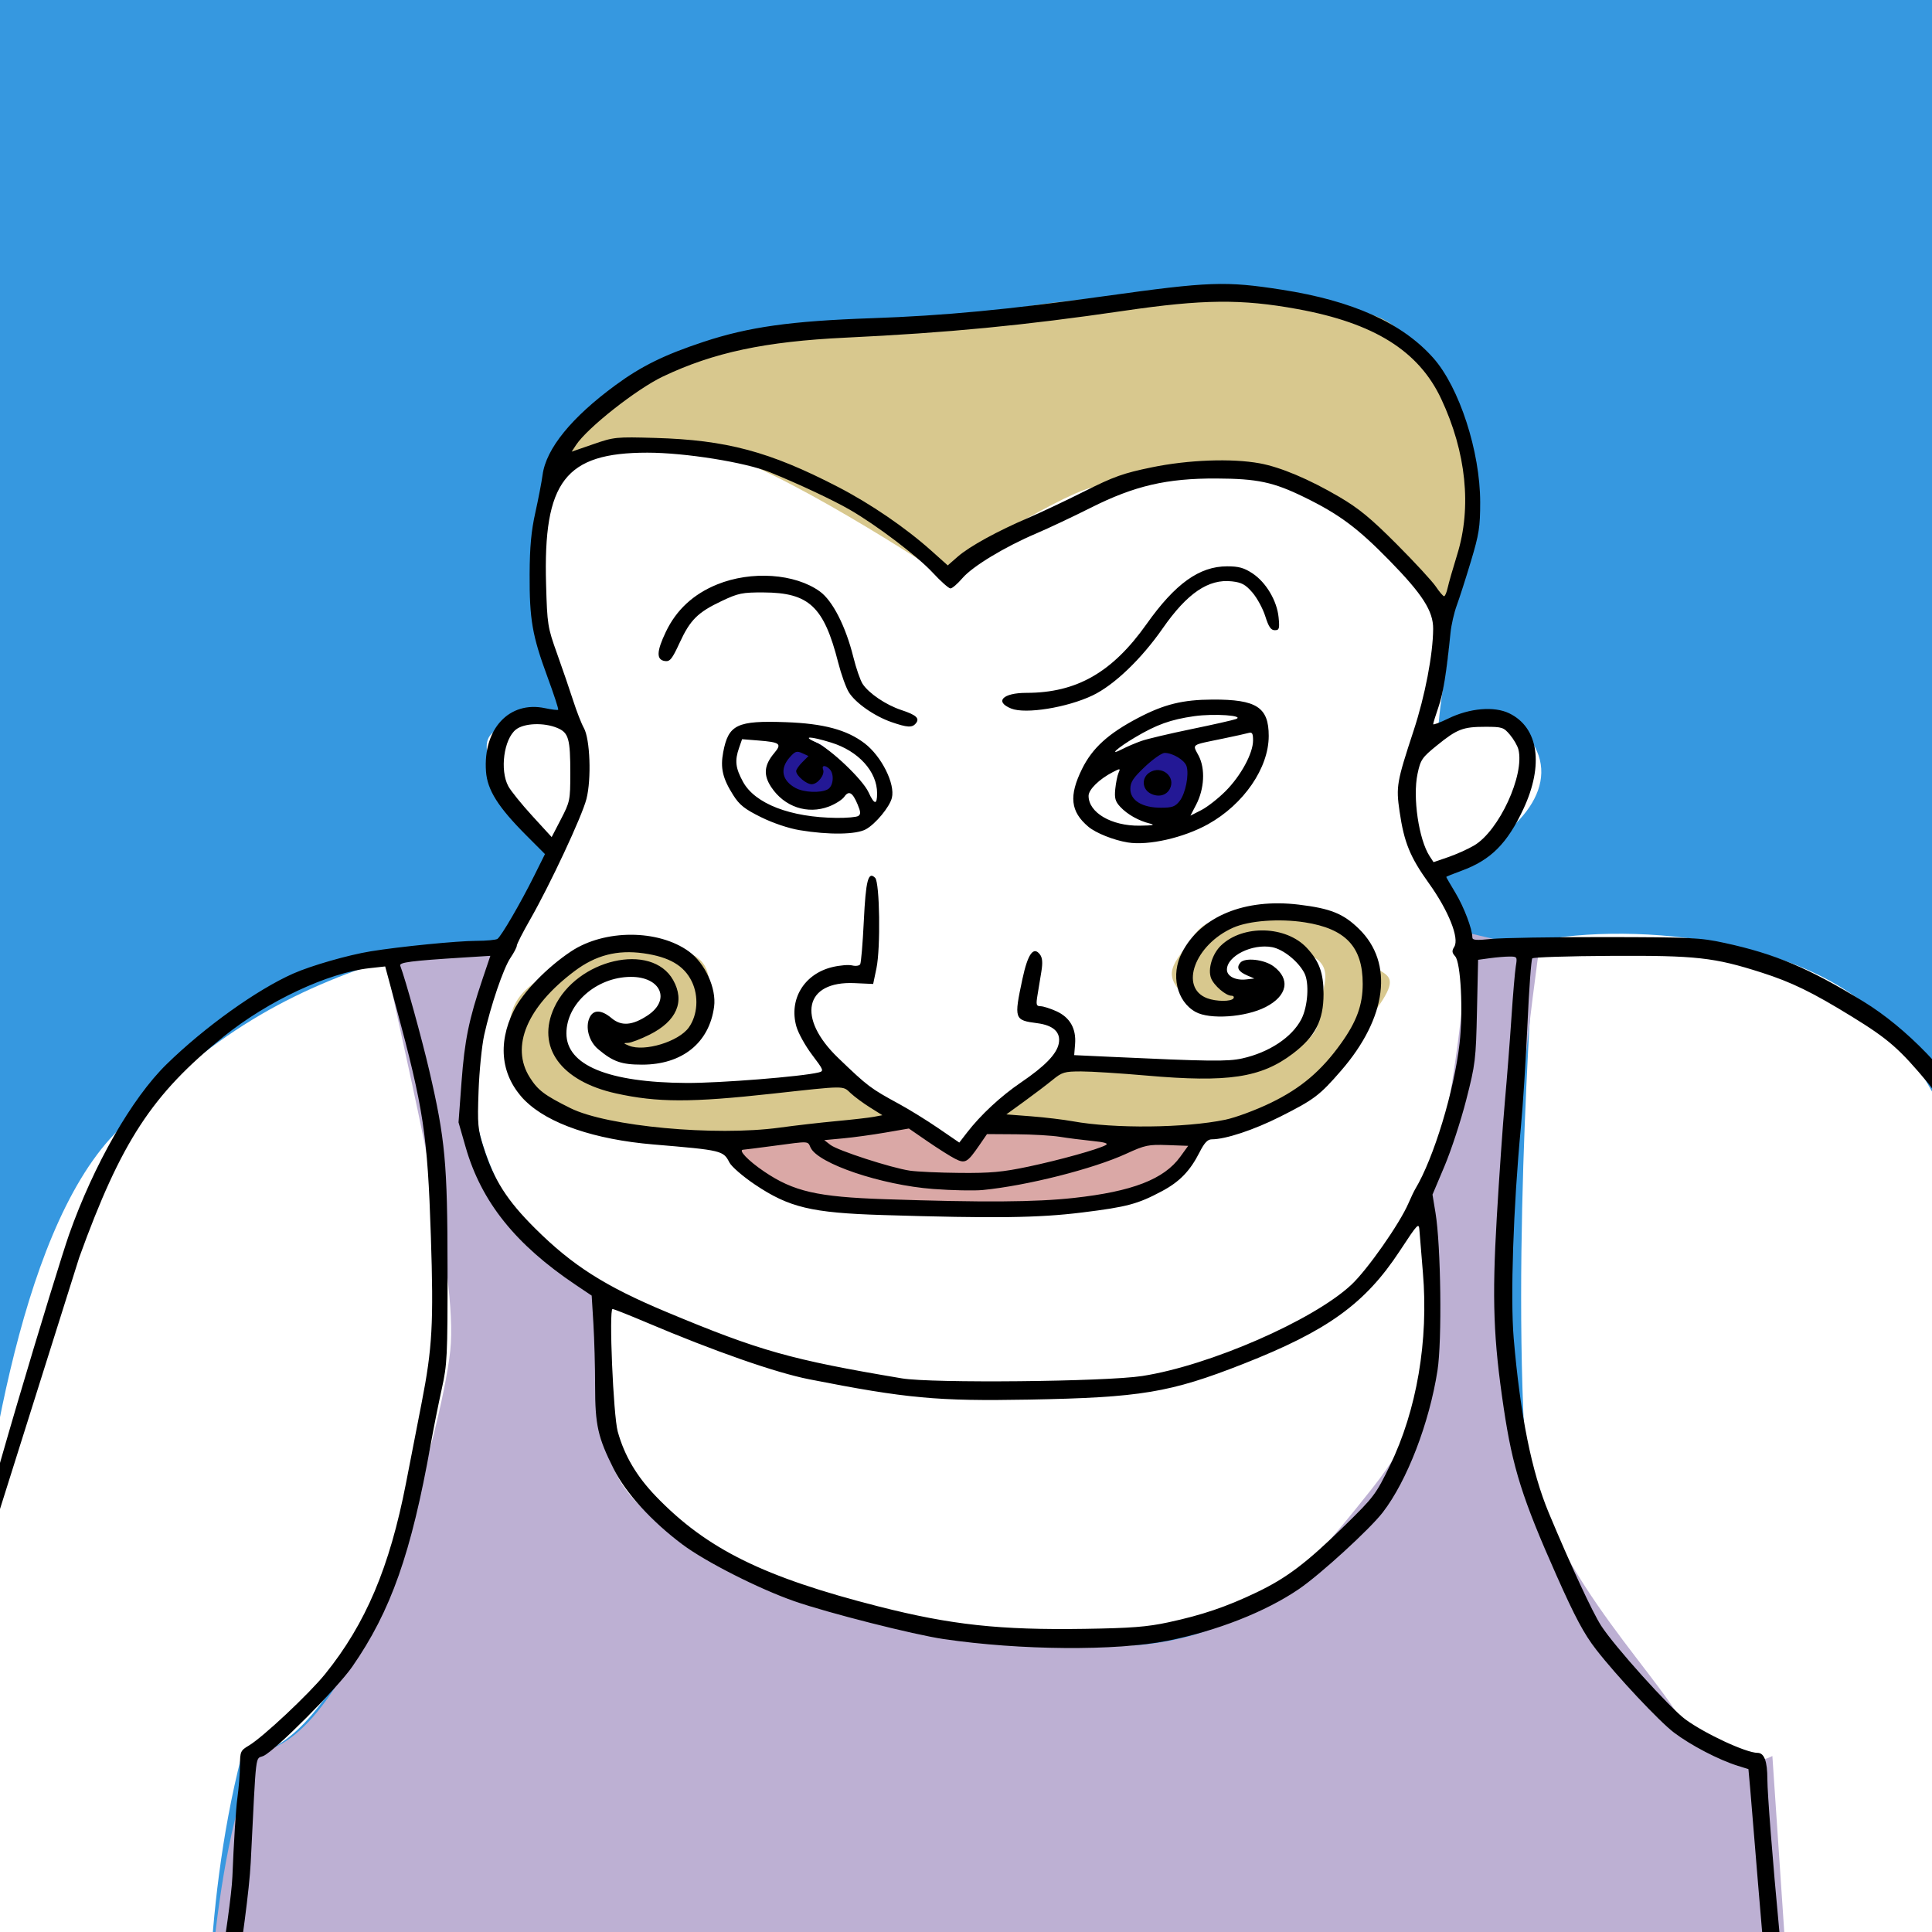<?xml version="1.0" encoding="UTF-8" standalone="no"?>
<svg
   xmlns:dc="http://purl.org/dc/elements/1.1/"
   xmlns:cc="http://creativecommons.org/ns#"
   xmlns:rdf="http://www.w3.org/1999/02/22-rdf-syntax-ns#"
   xmlns:svg="http://www.w3.org/2000/svg"
   xmlns="http://www.w3.org/2000/svg"
   version="1.1"
   id="svg2"
   width="740"
   height="740"
   viewBox="0 0 740 740">
  <defs
     id="defs6" />
  <rect
     style="fill:#3698e0;fill-opacity:1;stroke:none;stroke-width:37.795;stroke-linecap:square;stroke-miterlimit:4;stroke-dasharray:none;stroke-opacity:1"
     id="rect4557"
     width="801.144"
     height="841.907"
     x="-18.814"
     y="-36.059" />
  <rect
     style="fill:#bdb0d3;fill-opacity:1;stroke:none;stroke-width:37.795;stroke-linecap:square;stroke-miterlimit:4;stroke-dasharray:none;stroke-opacity:1"
     id="rect4500"
     width="89.797"
     height="77.602"
     x="876.625"
     y="44.908" />
  <rect
     style="fill:#afbcd0;fill-opacity:1;stroke:none;stroke-width:37.795;stroke-linecap:square;stroke-miterlimit:4;stroke-dasharray:none;stroke-opacity:1"
     id="rect4500-9"
     width="89.797"
     height="77.602"
     x="876.625"
     y="141.198" />
  <rect
     style="fill:#b5c5a5;fill-opacity:1;stroke:none;stroke-width:37.795;stroke-linecap:square;stroke-miterlimit:4;stroke-dasharray:none;stroke-opacity:1"
     id="rect4500-3"
     width="89.797"
     height="77.602"
     x="876.625"
     y="237.488" />
  <rect
     style="fill:#d8c88e;fill-opacity:1;stroke:none;stroke-width:37.795;stroke-linecap:square;stroke-miterlimit:4;stroke-dasharray:none;stroke-opacity:1"
     id="rect4500-94"
     width="89.797"
     height="77.602"
     x="876.625"
     y="333.777" />
  <rect
     style="fill:#d5b68e;fill-opacity:1;stroke:none;stroke-width:37.795;stroke-linecap:square;stroke-miterlimit:4;stroke-dasharray:none;stroke-opacity:1"
     id="rect4500-8"
     width="89.797"
     height="77.602"
     x="876.625"
     y="430.067" />
  <rect
     style="fill:#daa8a6;fill-opacity:1;stroke:none;stroke-width:37.795;stroke-linecap:square;stroke-miterlimit:4;stroke-dasharray:none;stroke-opacity:1"
     id="rect4500-33"
     width="89.797"
     height="77.602"
     x="876.625"
     y="526.357" />
  <rect
     style="fill:#3698e0;fill-opacity:1;stroke:none;stroke-width:37.795;stroke-linecap:square;stroke-miterlimit:4;stroke-dasharray:none;stroke-opacity:1"
     id="rect4500-33-4"
     width="89.797"
     height="77.602"
     x="876.625"
     y="622.647" />
  <rect
     style="fill:#231895;fill-opacity:1;stroke:none;stroke-width:37.795;stroke-linecap:square;stroke-miterlimit:4;stroke-dasharray:none;stroke-opacity:1"
     id="rect4500-33-4-9"
     width="89.797"
     height="77.602"
     x="876.625"
     y="718.937" />
  <rect
     style="fill:#000000;fill-opacity:0;stroke:none;stroke-width:27.32;stroke-linecap:square;stroke-miterlimit:4;stroke-dasharray:none;stroke-opacity:1"
     id="rect4557-3"
     width="418.602"
     height="841.907"
     x="-18.814"
     y="-36.059" />
  <rect
     style="fill:#3698e0;fill-opacity:1;stroke:none;stroke-width:27.32;stroke-linecap:square;stroke-miterlimit:4;stroke-dasharray:none;stroke-opacity:1"
     id="rect4557-3-9"
     width="418.602"
     height="841.907"
     x="-18.814"
     y="-36.059" />
  <path
     id="path4964"
     d="m 210.634,182.374 c -5.543,29.932 -7.76,43.235 -4.434,59.864 3.326,16.629 12.195,33.258 12.195,33.258 0,0 -8.869,-7.76 -18.846,-1.109 -9.977,6.652 -17.738,4.434 -9.977,23.281 7.76,18.846 19.955,29.932 19.955,29.932 0,0 -13.303,23.281 -18.846,44.344 -5.543,21.063 -13.303,24.389 -8.869,53.213 4.434,28.824 25.498,60.973 47.67,68.733 1.109,19.955 -6.652,45.453 0,56.539 6.652,11.086 5.543,33.258 34.367,42.127 28.824,8.869 114.186,53.213 170.724,37.692 56.539,-15.52 85.362,-23.281 96.448,-60.973 11.086,-37.692 25.498,-50.996 16.629,-100.883 5.543,-22.172 22.552,-49.91 15.901,-88.711 -6.652,-38.801 -11.466,-42.104 -13.684,-46.538 26.606,-8.869 46.561,-27.715 38.801,-45.453 -7.76,-17.738 -32.149,-15.52 -37.692,-9.977 3.326,-39.91 18.856,-49.339 -44.334,-89.249 -63.19,-39.91 -94.241,-17.177 -118.63,6.104 -24.389,23.281 -9.977,27.715 -43.235,7.76 -33.258,-19.955 -94.231,-50.996 -134.141,-19.955 z"
     style="opacity:1;fill:#ffffff;fill-opacity:1;stroke:none;stroke-width:1;stroke-linecap:butt;stroke-linejoin:miter;stroke-miterlimit:4;stroke-dasharray:none;stroke-dashoffset:0;stroke-opacity:1;paint-order:fill markers stroke" />
  <path
     id="path4966"
     d="m 211.743,186.809 c 5.543,-15.52 34.367,-19.955 59.864,-14.412 25.498,5.543 87.579,46.561 87.579,46.561 0,0 45.453,-28.824 58.756,-32.149 13.303,-3.326 43.235,-15.52 68.733,-5.543 25.498,9.977 66.516,52.104 66.516,52.104 9.977,-27.715 9.977,-31.041 9.977,-44.344 0,-13.303 -12.195,-53.213 -31.041,-65.407 -18.846,-12.195 -100.883,-14.412 -148.552,-4.434 -47.67,9.977 -57.647,-4.434 -114.186,15.52 -56.539,19.955 -57.647,52.104 -57.647,52.104 z"
     style="opacity:1;fill:#d8c88e;fill-opacity:1;stroke:none;stroke-width:1;stroke-linecap:butt;stroke-linejoin:miter;stroke-miterlimit:4;stroke-dasharray:none;stroke-dashoffset:0;stroke-opacity:1;paint-order:fill markers stroke" />
  <path
     id="path4968"
     d="M -12.542,627.119 C -6.271,572.246 6.271,473.475 43.898,434.28 81.525,395.085 111.314,379.407 150.508,366.864 164.619,407.627 185,509.534 169.322,551.864 153.644,594.195 126.992,672.585 92.5,672.585 76.822,733.729 79.958,796.441 79.958,796.441 H -6.271 Z"
     style="opacity:1;fill:#ffffff;fill-opacity:1;stroke:none;stroke-width:1;stroke-linecap:butt;stroke-linejoin:miter;stroke-miterlimit:4;stroke-dasharray:none;stroke-dashoffset:0;stroke-opacity:1;paint-order:fill markers stroke" />
  <path
     id="path4970"
     d="m 587.924,360.593 c 37.627,-7.839 111.314,-1.568 139.534,37.627 28.22,39.195 47.034,101.907 47.034,101.907 l -4.703,297.881 -84.661,-6.271 -9.407,-111.314 c -26.653,-15.678 -84.661,-31.356 -90.932,-116.017 -6.271,-84.661 3.136,-203.814 3.136,-203.814 z"
     style="opacity:1;fill:#ffffff;fill-opacity:1;stroke:none;stroke-width:1;stroke-linecap:butt;stroke-linejoin:miter;stroke-miterlimit:4;stroke-dasharray:none;stroke-dashoffset:0;stroke-opacity:1;paint-order:fill markers stroke" />
  <path
     id="path4972"
     d="m 147.373,366.864 c 9.407,45.466 28.22,120.72 25.085,150.508 -3.136,29.788 -34.492,148.941 -73.686,153.644 -18.814,39.195 -20.381,126.992 -20.381,126.992 602.034,-1.568 608.305,-9.407 608.305,-9.407 l -7.839,-116.017 c 0,0 -18.814,10.975 -36.059,-15.678 -17.246,-26.653 -57.09,-64.391 -63.361,-122.4 -6.271,-58.008 10.056,-170.778 10.056,-170.778 l -26.653,-6.271 c 0,0 -6.271,78.39 -15.678,90.932 0,48.602 12.241,79.18 -21.68,121.813 -32.493,40.837 -58.215,71.945 -141.308,56.267 -83.093,-15.678 -144.49,-36.82 -150.761,-69.744 -6.271,-32.924 0.19,-51.895 0.19,-58.166 -28.22,-17.246 -60.685,-45.879 -52.846,-86.642 7.839,-40.763 18.354,-52.892 18.354,-52.892 z"
     style="opacity:1;fill:#bdb0d3;fill-opacity:1;stroke:none;stroke-width:1;stroke-linecap:butt;stroke-linejoin:miter;stroke-miterlimit:4;stroke-dasharray:none;stroke-dashoffset:0;stroke-opacity:1;paint-order:fill markers stroke" />
  <path
     id="path4974"
     d="m 227.817,395.78 c 11.64,8.869 15.52,10.532 23.281,8.869 7.76,-1.663 17.738,-2.217 19.401,-14.966 1.663,-12.749 3.88,-23.281 -11.64,-26.052 -15.52,-2.772 -23.835,-4.989 -38.247,3.326 -14.412,8.315 -24.943,12.195 -25.498,26.606 -0.554,14.412 1.663,27.161 8.315,29.378 6.652,2.217 33.258,16.629 73.168,14.966 39.91,-1.663 68.179,-6.097 68.179,-6.097 l -28.269,-20.509 c 0,0 -42.681,9.977 -59.31,7.206 -16.629,-2.772 -37.138,-3.326 -39.91,-11.086 -2.771,-7.76 -9.977,-15.52 -3.326,-22.726 6.652,-7.206 22.726,-16.075 31.595,-12.195 8.869,3.88 19.401,4.989 9.977,13.303 -9.423,8.315 -27.715,9.977 -27.715,9.977 z"
     style="opacity:1;fill:#d8c88e;fill-opacity:1;stroke:none;stroke-width:1;stroke-linecap:butt;stroke-linejoin:miter;stroke-miterlimit:4;stroke-dasharray:none;stroke-dashoffset:0;stroke-opacity:1;paint-order:fill markers stroke" />
  <path
     id="path4976"
     d="m 410.182,406.312 c 31.041,0 53.767,4.989 65.962,1.663 12.195,-3.326 28.824,-7.206 28.824,-17.738 0,-10.532 8.314,-19.955 -4.434,-24.943 -12.749,-4.989 -22.726,-7.76 -27.715,-1.663 -4.989,6.097 -13.303,11.64 -3.88,13.857 9.423,2.217 14.412,-1.109 12.749,3.326 -1.663,4.434 -22.172,10.532 -26.606,3.326 -4.434,-7.206 -9.977,-9.423 -2.772,-18.846 7.206,-9.423 6.097,-13.857 27.715,-14.966 21.618,-1.109 35.475,-4.989 39.91,11.086 4.434,16.075 22.726,5.543 4.434,28.824 -18.292,23.281 -25.498,36.584 -47.115,40.464 -40.553,7.279 -83.699,1.109 -94.231,0.554 -10.532,-0.554 27.161,-24.943 27.161,-24.943 z"
     style="opacity:1;fill:#d8c88e;fill-opacity:1;stroke:none;stroke-width:1;stroke-linecap:butt;stroke-linejoin:miter;stroke-miterlimit:4;stroke-dasharray:none;stroke-dashoffset:0;stroke-opacity:1;paint-order:fill markers stroke" />
  <path
     id="path4978"
     d="m 302.648,284.643 c -4.989,7.76 -7.483,17.738 -1.386,20.509 6.097,2.772 16.352,6.097 19.123,-1.663 2.772,-7.76 -2.494,-24.112 -17.738,-18.846 z"
     style="opacity:1;fill:#231895;fill-opacity:1;stroke:none;stroke-width:1;stroke-linecap:butt;stroke-linejoin:miter;stroke-miterlimit:4;stroke-dasharray:none;stroke-dashoffset:0;stroke-opacity:1;paint-order:fill markers stroke" />
  <path
     id="path4980"
     d="m 442.886,286.028 c -10.532,5.82 -15.243,9.146 -11.917,16.629 3.326,7.483 19.955,13.58 23.281,8.315 3.326,-5.266 8.037,-13.303 3.88,-18.846 -4.157,-5.543 -15.243,-6.097 -15.243,-6.097 z"
     style="opacity:1;fill:#231895;fill-opacity:1;stroke:none;stroke-width:1;stroke-linecap:butt;stroke-linejoin:miter;stroke-miterlimit:4;stroke-dasharray:none;stroke-dashoffset:0;stroke-opacity:1;paint-order:fill markers stroke" />
  <path
     id="path4982"
     d="m 336.684,430.752 c -28.612,5.487 -56.441,8.231 -56.441,8.231 0,0 -4.311,6.271 14.502,13.718 18.814,7.447 23.517,7.447 47.034,9.407 23.517,1.96 77.998,4.703 93.676,-1.96 15.678,-6.663 22.733,-22.733 22.733,-22.733 0,0 -26.261,-3.528 -43.898,-4.703 -17.638,-1.176 -35.667,-3.136 -35.667,-3.136 l -7.839,12.15 -26.261,-13.718 z"
     style="opacity:1;fill:#daa8a6;fill-opacity:1;stroke:none;stroke-width:1;stroke-linecap:butt;stroke-linejoin:miter;stroke-miterlimit:4;stroke-dasharray:none;stroke-dashoffset:0;stroke-opacity:1;paint-order:fill markers stroke" />
  <path
     id="path4962"
     d="m 76.528,801.635 c 1e-4,-0.688 0.708,-4.85 1.573,-9.25 0.881,-4.48 10.396,-60.624 10.907,-73.503 0.502,-12.65 1.355,-26.15 1.894,-30 0.54,-3.85 0.996,-9.543 1.014,-12.651 0.031,-5.335 0.22,-5.762 3.379,-7.625 5.32,-3.139 23.075,-19.785 29.237,-27.412 15.527,-19.218 24.714,-40.894 30.965,-73.062 1.951,-10.037 4.648,-23.89 5.995,-30.785 4.117,-21.076 4.637,-30.486 3.536,-63.964 -1.278,-38.858 -2.781,-48.75 -13.347,-87.856 l -4.149,-15.356 -6.041,0.67 c -15.883,1.762 -38.946,12.58 -55.812,26.177 -27.433,22.116 -39.257,40.203 -55.343,84.655 l -40.035,127.109 -0.285,-8.824 C -10.252,591.672 22.155,485.025 26.459,472.849 c 9.426,-26.693 24.04,-52.211 37.352,-65.222 14.569,-14.239 34.606,-28.582 48.53,-34.74 6.879,-3.042 20.994,-7.096 29.608,-8.503 11.065,-1.808 33.153,-3.998 40.5,-4.016 3.85,-0.009 7.489,-0.348 8.085,-0.752 1.448,-0.98 8.868,-13.724 14.036,-24.107 l 4.167,-8.372 -7.144,-7.163 c -10.803,-10.832 -14.928,-17.373 -15.443,-24.49 -1.179,-16.305 8.947,-27.153 22.624,-24.236 2.557,0.545 4.821,0.82 5.03,0.611 0.21,-0.21 -1.657,-5.915 -4.148,-12.679 -5.796,-15.738 -6.87,-21.938 -6.795,-39.215 0.046,-10.49 0.601,-16.507 2.175,-23.583 1.162,-5.225 2.417,-11.75 2.788,-14.5 1.355,-10.044 11.089,-22.012 27.976,-34.397 9.912,-7.27 18.726,-11.602 33.648,-16.537 17.315,-5.727 33.433,-7.993 64.5,-9.069 27.669,-0.958 52.001,-3.268 89.5,-8.498 39.793,-5.549 45.94,-5.769 67.5,-2.419 27.207,4.228 46.124,12.75 58.029,26.142 9.961,11.207 17.971,35.844 17.971,55.277 0,9.475 -0.433,12.227 -3.561,22.643 -1.958,6.521 -4.392,14.107 -5.407,16.857 -1.016,2.75 -2.095,7.475 -2.399,10.5 -1.557,15.515 -2.8,23.17 -4.623,28.469 -1.106,3.214 -2.01,6.146 -2.01,6.517 0,0.37 2.587,-0.591 5.75,-2.136 8.22,-4.016 17.631,-4.817 23.417,-1.994 11.19,5.461 13.284,19.742 5.374,36.644 -6.207,13.263 -12.522,19.562 -23.694,23.636 -3.216,1.173 -5.847,2.242 -5.847,2.377 0,0.135 1.591,2.887 3.535,6.116 3.256,5.407 6.465,13.874 6.465,17.06 0,1.048 1.516,1.167 7.25,0.569 3.987,-0.416 23.45,-0.737 43.25,-0.713 33.321,0.041 36.758,0.209 46.188,2.256 19.346,4.201 32.275,9.665 53.163,22.466 16.352,10.021 33.175,27.419 44.399,45.916 3.51,5.784 17.86,65.487 17.86,73.013 v 8.041 l -3.436,-7.17 c -4.952,-10.333 -23.764,-76.144 -33.862,-88.276 -11.213,-13.472 -15.381,-17.125 -29.363,-25.736 -15.198,-9.36 -23.142,-13.235 -34.726,-16.938 -18.109,-5.789 -24.984,-6.55 -57.62,-6.377 -16.168,0.085 -29.734,0.517 -30.146,0.958 -0.412,0.442 -1.244,11.828 -1.849,25.303 -0.605,13.475 -1.745,31.25 -2.532,39.5 -2.867,30.04 -4.059,65.23 -2.736,80.727 2.523,29.54 6.871,51.155 13.461,66.923 8.424,20.155 16.624,37.831 19.991,43.095 5.016,7.842 26.44,31.661 32.355,35.972 7.599,5.539 23.217,12.781 27.567,12.783 2.596,7.6e-4 3.785,3.196 3.788,10.185 0,10.562 8.156,104.447 11.807,116.261 0.443,1.433 -0.084,1.75 -2.904,1.75 h -3.445 l -2.124,-8.469 c -2.294,-9.145 -8.842,-94.174 -9.927,-106.153 l -0.665,-7.337 -4.123,-1.289 c -7.281,-2.277 -17.948,-7.836 -24.387,-12.707 -5.639,-4.266 -22.098,-21.824 -29.864,-31.858 -4.624,-5.973 -8.019,-12.325 -15.101,-28.247 -13.111,-29.479 -16.838,-41.283 -20.247,-64.134 -3.958,-26.527 -4.508,-41.578 -2.671,-73 0.917,-15.675 2.315,-35.7 3.108,-44.5 0.793,-8.8 1.919,-23.2 2.502,-32 0.583,-8.8 1.339,-17.688 1.679,-19.75 0.6,-3.635 0.527,-3.75 -2.373,-3.75 -1.645,0 -5.033,0.28 -7.529,0.622 l -4.537,0.622 -0.429,19.628 c -0.408,18.639 -0.616,20.355 -4.123,34.045 -2.032,7.929 -5.769,19.332 -8.304,25.34 l -4.611,10.923 1.153,6.985 c 2.07,12.531 2.533,48.974 0.768,60.335 -3.139,20.202 -11.661,42.315 -20.959,54.383 -4.965,6.444 -23.857,23.729 -32.077,29.347 -12.749,8.715 -31.413,16.062 -50.414,19.847 -19.787,3.941 -56.405,3.66 -85.708,-0.659 -11.534,-1.7 -44.291,-10.007 -57.195,-14.504 -13.55,-4.723 -33.933,-15.057 -42.842,-21.721 -11.813,-8.836 -21.678,-19.676 -26.332,-28.932 -6.071,-12.075 -7.131,-16.8 -7.131,-31.787 0,-7.24 -0.295,-17.989 -0.656,-23.887 l -0.656,-10.724 -6.094,-4.09 c -23.124,-15.521 -36.174,-31.848 -42.182,-52.772 l -2.728,-9.5 1.151,-15.5 c 1.182,-15.916 2.812,-23.903 8.04,-39.39 l 3.001,-8.89 -10.188,0.638 c -20.198,1.265 -24.819,1.86 -24.33,3.133 1.949,5.08 8.259,27.869 11.107,40.115 6.133,26.373 6.983,35.569 7.01,75.895 0.023,33.776 -0.115,36.632 -2.24,46.229 -1.246,5.626 -3.13,15.076 -4.188,21 -7.47,41.838 -15.267,63.949 -30.071,85.271 -5.746,8.276 -29.568,32.209 -34.022,34.18 -3.204,1.418 -2.652,-3.208 -4.865,40.82 -1.05,20.892 -11.625,84.029 -13.177,88.075 -0.677,1.763 -6.334,1.922 -6.334,0.178 z M 447.449,621.399 c 12.93,-2.778 22.206,-5.919 33.713,-11.413 11.664,-5.569 19.243,-11.307 33.959,-25.71 11.093,-10.856 11.908,-11.94 17.249,-22.925 10.287,-21.159 14.85,-47.886 12.629,-73.969 -0.585,-6.875 -1.174,-14.043 -1.307,-15.929 -0.234,-3.316 -0.485,-3.061 -7.582,7.735 -13.266,20.178 -27.608,30.521 -59.934,43.225 -28.041,11.019 -39.236,12.88 -82.226,13.669 -34.89,0.64 -46.805,-0.463 -84,-7.782 -12.811,-2.521 -36.297,-10.727 -62.487,-21.835 -6.593,-2.796 -12.374,-5.084 -12.846,-5.084 -1.44,0 0.292,40.818 1.993,46.948 2.563,9.241 7.252,17.171 14.73,24.914 19.433,20.122 41.177,30.853 85.266,42.081 27.634,7.037 46.309,9.066 78.844,8.563 17.804,-0.275 23.907,-0.75 32,-2.489 z m -9.932,-94.357 c 25.792,-3.997 65.506,-21.329 80.071,-34.944 6.147,-5.746 18.504,-23.376 21.881,-31.217 0.947,-2.2 2.129,-4.675 2.626,-5.5 7.034,-11.686 14.869,-37.455 16.964,-55.791 1.41,-12.344 0.458,-30.926 -1.708,-33.318 -1.241,-1.371 -1.305,-2.073 -0.333,-3.629 2.029,-3.249 -2.221,-13.88 -9.729,-24.336 -7.227,-10.065 -9.494,-15.626 -11.228,-27.54 -1.385,-9.517 -1.088,-11.219 5.393,-30.938 4.372,-13.302 7.429,-29.25 7.476,-39.002 0.033,-6.78 -4.054,-13.163 -16.742,-26.144 -12.226,-12.508 -19.266,-17.736 -32.738,-24.31 -11.752,-5.734 -17.855,-7.027 -33.5,-7.097 -19.063,-0.086 -31.428,2.791 -48.168,11.207 -6.783,3.41 -16.157,7.831 -20.832,9.824 -12.199,5.201 -24.457,12.622 -28.34,17.158 -1.843,2.154 -3.895,3.916 -4.559,3.916 -0.664,0 -3.725,-2.72 -6.802,-6.044 -5.828,-6.295 -21.464,-18.158 -31.799,-24.125 -6.38,-3.684 -19.786,-9.973 -30.5,-14.308 -9.444,-3.821 -32.561,-7.523 -46.974,-7.523 -31.49,0 -39.944,10.982 -38.816,50.421 0.443,15.502 0.595,16.456 4.218,26.579 2.067,5.775 4.845,13.875 6.172,18 1.327,4.125 3.16,8.821 4.073,10.435 2.397,4.239 2.956,19.562 0.994,27.22 -1.71,6.676 -13.935,32.834 -21.626,46.273 -2.772,4.845 -5.041,9.298 -5.041,9.896 0,0.598 -1.084,2.685 -2.409,4.637 -2.709,3.993 -7.569,18.243 -10.073,29.538 -0.914,4.125 -1.889,13.8 -2.165,21.5 -0.462,12.868 -0.305,14.619 1.936,21.66 3.944,12.391 8.951,20.253 19.721,30.963 14.316,14.236 26.816,22.192 50.268,31.995 35.773,14.952 47.622,18.294 90.221,25.448 11.49,1.929 77.998,1.276 92.068,-0.905 z m -99.568,-61.66 c -27.118,-0.83 -35.733,-2.89 -48.785,-11.665 -4.557,-3.064 -8.949,-6.854 -9.76,-8.423 -2.391,-4.624 -2.788,-4.718 -29.191,-6.942 -22.488,-1.895 -40.27,-7.976 -49.079,-16.785 -9.143,-9.143 -10.728,-21.547 -4.396,-34.409 3.459,-7.025 12.743,-16.629 22.011,-22.768 12.813,-8.487 33.357,-8.473 45.097,0.032 6.206,4.495 10.604,14.121 9.67,21.162 -1.837,13.85 -12.205,22.199 -27.567,22.199 -7.951,8e-5 -11.135,-1.12 -16.846,-5.925 -3.528,-2.969 -4.997,-8.331 -3.301,-12.053 1.447,-3.176 4.54,-3.112 8.447,0.176 3.743,3.149 7.947,2.827 13.821,-1.061 8.992,-5.95 5.028,-14.857 -6.565,-14.752 -13.073,0.117 -24.557,10.237 -24.557,21.64 0,12.207 16.022,18.823 46,18.992 12.652,0.072 44.293,-2.449 50.597,-4.031 2.095,-0.526 1.976,-0.845 -2.517,-6.781 -2.593,-3.426 -5.298,-8.313 -6.011,-10.859 -2.911,-10.396 3.001,-20.124 13.802,-22.716 2.84,-0.681 6.253,-0.965 7.585,-0.631 1.332,0.334 2.71,0.14 3.063,-0.431 0.353,-0.571 0.979,-8.011 1.391,-16.534 0.758,-15.657 1.692,-19.229 4.339,-16.588 1.767,1.763 2.13,26.874 0.501,34.653 l -1.256,6 -7.158,-0.322 c -19.117,-0.86 -22.2,13.311 -6.234,28.656 11.369,10.927 12.306,11.634 23.396,17.666 3.85,2.094 10.596,6.269 14.991,9.278 l 7.991,5.471 2.994,-3.875 c 5.217,-6.751 12.935,-13.915 20.599,-19.123 9.207,-6.255 13.699,-10.876 14.508,-14.925 0.858,-4.291 -2.006,-6.997 -8.263,-7.805 -8.79,-1.135 -8.929,-1.552 -5.649,-16.936 2.055,-9.634 4.254,-12.685 6.737,-9.346 0.919,1.236 1.069,3.118 0.517,6.5 -0.427,2.618 -1.093,6.673 -1.48,9.011 -0.619,3.737 -0.477,4.253 1.174,4.272 1.033,0.012 3.76,0.877 6.061,1.921 5.183,2.353 7.631,6.649 7.157,12.561 l -0.341,4.253 13.5,0.629 c 38.229,1.78 45.292,1.868 50.858,0.63 10.315,-2.294 19.066,-8.099 22.648,-15.026 2.508,-4.85 3.107,-13.904 1.167,-17.654 -2.318,-4.483 -8.111,-9.139 -12.363,-9.936 -7.636,-1.432 -17.31,3.386 -17.31,8.622 0,2.502 3.288,4.189 7.296,3.743 l 3.204,-0.356 -2.653,-1.142 c -3.483,-1.5 -4.314,-2.999 -2.723,-4.916 1.728,-2.082 9.164,-1.269 12.74,1.392 6.57,4.891 5.309,11.326 -3.058,15.605 -7.656,3.915 -21.375,4.869 -26.807,1.864 -7.258,-4.016 -9.607,-14.234 -5.224,-22.723 7.186,-13.916 24.096,-20.867 44.724,-18.383 12.186,1.467 17.068,3.431 23.064,9.278 13.415,13.082 10.786,33.996 -6.828,54.308 -8.25,9.514 -10.293,11.06 -23.236,17.585 -10.153,5.118 -21.023,8.724 -26.297,8.724 -1.597,0 -2.833,1.31 -4.684,4.963 -3.619,7.141 -7.621,11.28 -14.404,14.895 -9.299,4.956 -13.305,6.028 -30.473,8.156 -16.959,2.101 -33.324,2.312 -76.642,0.986 z m 73.403,-6.55 c 22.347,-2.457 34.456,-7.138 40.688,-15.729 l 3.062,-4.222 -7.937,-0.288 c -7.311,-0.265 -8.56,-0.003 -15.826,3.328 -12.699,5.82 -38.017,12.22 -54.889,13.876 -3.3,0.324 -11.85,0.149 -19,-0.388 -19.845,-1.492 -44.169,-9.706 -46.987,-15.868 -1.169,-2.555 -0.25,-2.511 -14.013,-0.669 -6.05,0.81 -11.353,1.481 -11.785,1.492 -2.09,0.052 1.913,4.232 8.001,8.353 11.316,7.661 20.331,9.727 46.284,10.606 37.64,1.275 57.582,1.14 72.403,-0.489 z m -17.598,-11.95 c 12.098,-2.554 26.892,-6.673 29.784,-8.291 1.144,-0.64 -0.379,-1.103 -5.238,-1.59 -3.768,-0.378 -9.326,-1.089 -12.351,-1.581 -3.025,-0.491 -10.541,-0.926 -16.702,-0.967 l -11.202,-0.073 -2.964,4.308 c -4.578,6.654 -5.413,7.113 -9.311,5.12 -1.827,-0.934 -6.547,-3.918 -10.489,-6.63 l -7.167,-4.932 -8.996,1.552 c -4.948,0.854 -12.239,1.854 -16.203,2.222 l -7.207,0.67 2.37,1.835 c 2.794,2.163 23.188,8.782 30.37,9.857 2.75,0.412 11.405,0.805 19.234,0.873 11.694,0.102 16.347,-0.321 26.072,-2.375 z m -95.09,-14.981 c 5.931,-0.814 15.719,-1.937 21.749,-2.495 6.031,-0.558 12.45,-1.294 14.266,-1.634 l 3.301,-0.619 -4.766,-2.987 c -2.621,-1.643 -5.974,-4.123 -7.451,-5.511 -3.035,-2.853 -1.671,-2.863 -29.815,0.233 -31.264,3.44 -44.127,3.421 -60,-0.085 -21.221,-4.688 -30.669,-17.853 -23.643,-32.942 8.628,-18.527 37.292,-25.123 45.525,-10.476 4.607,8.197 1.363,15.718 -9.016,20.905 -3.402,1.7 -7.126,3.119 -8.276,3.154 -1.879,0.057 -1.838,0.167 0.41,1.086 5.924,2.424 19.034,-1.579 22.885,-6.988 3.388,-4.758 3.86,-11.991 1.148,-17.592 -2.964,-6.123 -8.633,-9.433 -18.535,-10.823 -10.016,-1.405 -18.275,0.731 -26.381,6.824 -18.217,13.694 -24.627,28.928 -17.139,40.736 3.122,4.923 5.609,6.801 15.557,11.753 14.04,6.989 55.505,10.847 80.179,7.46 z m 170.632,-3.015 c 3.967,-0.822 11.746,-3.709 17.468,-6.484 11.53,-5.592 19.328,-12.199 26.908,-22.795 5.971,-8.348 8.277,-14.692 8.277,-22.768 0,-14.175 -6.535,-21.12 -22.167,-23.556 -9.774,-1.523 -21.319,-0.663 -27.455,2.045 -14.656,6.468 -20.736,22.926 -9.981,27.015 3.476,1.322 9.297,1.344 10.103,0.039 0.34,-0.55 -0.023,-1 -0.806,-1 -2.158,0 -6.724,-3.948 -7.781,-6.729 -1.319,-3.468 0.461,-9.297 3.821,-12.516 8.415,-8.06 24.947,-7.583 32.873,0.948 4.772,5.137 6.393,9.609 6.393,17.643 0,10.149 -3.197,16.345 -11.799,22.866 -12.15,9.21 -24.812,11.11 -55.879,8.383 -9.998,-0.877 -21.318,-1.595 -25.155,-1.595 -6.39,0 -7.313,0.274 -10.954,3.25 -2.187,1.788 -7.067,5.49 -10.845,8.229 l -6.869,4.979 9.5,0.732 c 5.225,0.403 12.425,1.264 16,1.913 15.809,2.873 42.928,2.595 58.347,-0.598 z m -37.347,-106.207 c -5.378,-0.876 -12.202,-3.597 -15.067,-6.008 -6.889,-5.796 -7.545,-11.808 -2.422,-22.174 3.949,-7.99 10.048,-13.533 21.489,-19.53 9.951,-5.216 17.068,-6.967 28.5,-7.014 16.851,-0.07 21.5,2.942 21.5,13.929 0,12.257 -9.551,26.168 -23.199,33.789 -9.341,5.216 -22.886,8.298 -30.801,7.009 z m 8.5,-7.233 c -4.307,-1.049 -8.64,-3.49 -11.356,-6.398 -1.922,-2.057 -2.276,-3.32 -1.92,-6.845 0.24,-2.377 0.803,-5.155 1.252,-6.173 0.774,-1.756 0.66,-1.77 -2.21,-0.286 -5.188,2.683 -9.266,6.684 -9.266,9.091 0,6.417 8.755,11.545 19.5,11.422 5.14,-0.059 6.203,-0.274 4,-0.811 z m 28.972,-12.424 c 5.865,-5.885 10.528,-14.48 10.528,-19.404 0,-2.734 -0.331,-3.277 -1.75,-2.873 -0.963,0.274 -5.35,1.243 -9.75,2.153 -12.644,2.616 -11.733,1.974 -9.335,6.575 2.593,4.976 2.192,12.694 -0.977,18.773 l -2.173,4.169 4.167,-2.126 c 2.292,-1.169 6.472,-4.439 9.29,-7.267 z m -17.595,3.789 c 2.247,-2.857 3.684,-10.088 2.651,-13.342 -0.735,-2.316 -5.305,-5.088 -8.387,-5.088 -1.077,0 -4.475,2.379 -7.55,5.287 -4.541,4.294 -5.591,5.893 -5.591,8.515 0,4.4 4.528,7.189 11.677,7.194 4.372,0.003 5.492,-0.396 7.199,-2.567 z m -11.042,-2.818 c -3.355,-1.664 -3.642,-6.036 -0.53,-8.075 4.624,-3.03 10.312,1.576 7.782,6.301 -1.333,2.492 -4.328,3.224 -7.253,1.774 z m -3.609,-20.191 c 2.199,-0.776 10.775,-2.806 19.059,-4.512 8.284,-1.706 15.986,-3.443 17.116,-3.861 3.675,-1.359 -8.32,-2.203 -15.923,-1.12 -9.028,1.286 -14.382,3.205 -22.678,8.127 -6.951,4.124 -10.453,7.369 -4.796,4.443 1.773,-0.917 5.023,-2.302 7.222,-3.078 z m -130.86,34.181 c -4.286,-0.711 -10.209,-2.703 -14.833,-4.988 -6.259,-3.093 -8.245,-4.668 -10.627,-8.424 -4.07,-6.417 -5.001,-10.411 -3.846,-16.498 2.004,-10.566 5.289,-12.133 24.022,-11.459 14.423,0.52 23.332,2.913 30.122,8.091 6.495,4.954 11.796,15.564 10.451,20.92 -0.875,3.488 -6.241,9.965 -9.946,12.007 -3.74,2.06 -14.167,2.205 -25.343,0.351 z m 22.408,-5.44 c 1.018,-0.646 0.971,-1.53 -0.235,-4.416 -1.941,-4.646 -3.352,-5.456 -5.116,-2.937 -0.78,1.114 -3.425,2.792 -5.878,3.728 -8.205,3.133 -17.077,0.147 -22.096,-7.437 -3.085,-4.661 -2.752,-8.396 1.163,-13.049 2.995,-3.56 2.273,-4.13 -6.073,-4.8 l -6.254,-0.502 -1.142,3.275 c -1.72,4.933 -1.403,7.725 1.476,13.014 4.592,8.437 18.134,13.667 35.883,13.857 3.85,0.041 7.573,-0.289 8.273,-0.733 z m 7.227,-8.701 c 0,-8.319 -7.123,-16.182 -17.588,-19.415 -8.142,-2.515 -11.364,-2.55 -5.775,-0.064 5.464,2.431 17.805,14.158 20.069,19.072 2.237,4.855 3.295,4.986 3.295,0.407 z m -18.934,-1.495 c 2.192,-1.173 2.636,-5.863 0.734,-7.765 -1.63,-1.63 -3.136,-1.517 -2.482,0.185 0.759,1.977 -2.076,5.615 -4.374,5.615 -2.064,0 -5.943,-3.293 -5.943,-5.045 0,-0.575 1.061,-2.107 2.358,-3.404 l 2.358,-2.358 -2.406,-1.096 c -2.087,-0.951 -2.727,-0.731 -4.827,1.654 -3.815,4.334 -2.928,8.859 2.291,11.691 3.191,1.732 9.529,2.002 12.291,0.524 z m 24.434,-25.767 c -6.566,-2.281 -13.822,-7.361 -16.33,-11.434 -1.106,-1.795 -2.935,-6.894 -4.065,-11.331 -5.473,-21.489 -11.146,-26.823 -28.605,-26.896 -8.152,-0.034 -9.66,0.275 -16,3.272 -9.201,4.35 -12.081,7.208 -16.138,16.009 -2.877,6.24 -3.704,7.272 -5.618,7 -3.355,-0.477 -3.256,-3.657 0.35,-11.206 4.02,-8.415 10.539,-14.437 19.638,-18.14 13.091,-5.328 29.856,-4.176 39.353,2.704 4.888,3.541 9.884,13.338 12.814,25.125 1.066,4.291 2.667,8.912 3.556,10.27 2.384,3.638 8.976,8.081 14.867,10.02 5.706,1.878 7.108,3.185 5.498,5.125 -1.398,1.685 -3.278,1.58 -9.32,-0.519 z m 45.852,-5.191 c -6.502,-2.623 -3.222,-6.007 5.823,-6.007 19.241,0 32.922,-7.825 46.02,-26.322 10.983,-15.51 20.237,-22.144 30.89,-22.144 4.428,0 6.475,0.572 9.708,2.711 5.193,3.437 9.38,10.503 9.991,16.861 0.417,4.342 0.251,4.894 -1.474,4.894 -1.473,0 -2.352,-1.293 -3.625,-5.331 -0.924,-2.932 -3.145,-7.025 -4.934,-9.095 -2.653,-3.07 -4.102,-3.86 -7.852,-4.282 -8.984,-1.013 -17.119,4.518 -26.532,18.037 -8.196,11.771 -18.615,21.732 -26.833,25.655 -9.768,4.662 -25.71,7.23 -31.181,5.023 z m 177.286,52.465 c 9.564,-5.605 19.449,-27.02 16.991,-36.811 -0.346,-1.379 -1.794,-3.891 -3.218,-5.584 -2.427,-2.884 -3.018,-3.077 -9.435,-3.077 -8.577,0 -10.816,0.86 -18.528,7.118 -5.755,4.669 -6.298,5.463 -7.451,10.896 -1.912,9.011 0.475,25.199 4.658,31.582 l 1.475,2.251 5.605,-1.928 c 3.083,-1.061 7.539,-3.062 9.903,-4.447 z m -346.147,-27.472 c 0.011,-13.456 -0.64,-15.746 -4.995,-17.566 -5.137,-2.146 -12.692,-1.855 -15.827,0.611 -4.633,3.644 -6.237,15.58 -2.919,21.731 0.963,1.785 5.092,6.894 9.176,11.355 l 7.426,8.11 3.565,-6.87 c 3.421,-6.594 3.565,-7.293 3.574,-17.37 z m 336.054,-71.25 c 0.387,-1.788 2.031,-7.525 3.652,-12.75 5.611,-18.083 3.45,-39.153 -6.108,-59.549 -8.636,-18.429 -25.686,-29.092 -55.09,-34.452 -21.496,-3.918 -36.17,-3.77 -66.5,0.674 -38.221,5.6 -67.287,8.403 -106.5,10.272 -30.908,1.473 -50.612,5.663 -70.036,14.892 -10.1,4.799 -28.988,19.692 -33.277,26.237 l -1.668,2.546 8.24,-2.854 c 7.99,-2.767 8.711,-2.841 23.74,-2.407 27.316,0.788 43.825,5.211 70,18.752 12.51,6.472 25.913,15.632 35.78,24.453 l 6.28,5.614 3.819,-3.339 c 4.487,-3.923 15.206,-9.814 27.12,-14.905 4.675,-1.998 14.35,-6.572 21.5,-10.165 11.165,-5.61 14.794,-6.902 25.708,-9.151 14.001,-2.885 30.611,-3.5 41.358,-1.532 7.967,1.459 18.923,6.08 30.434,12.837 7.521,4.415 12.104,8.188 22,18.11 6.875,6.894 13.625,14.203 15,16.243 1.375,2.04 2.802,3.713 3.171,3.716 0.369,0.004 0.988,-1.456 1.375,-3.243 z"
     style="fill:#000000" />
</svg>
